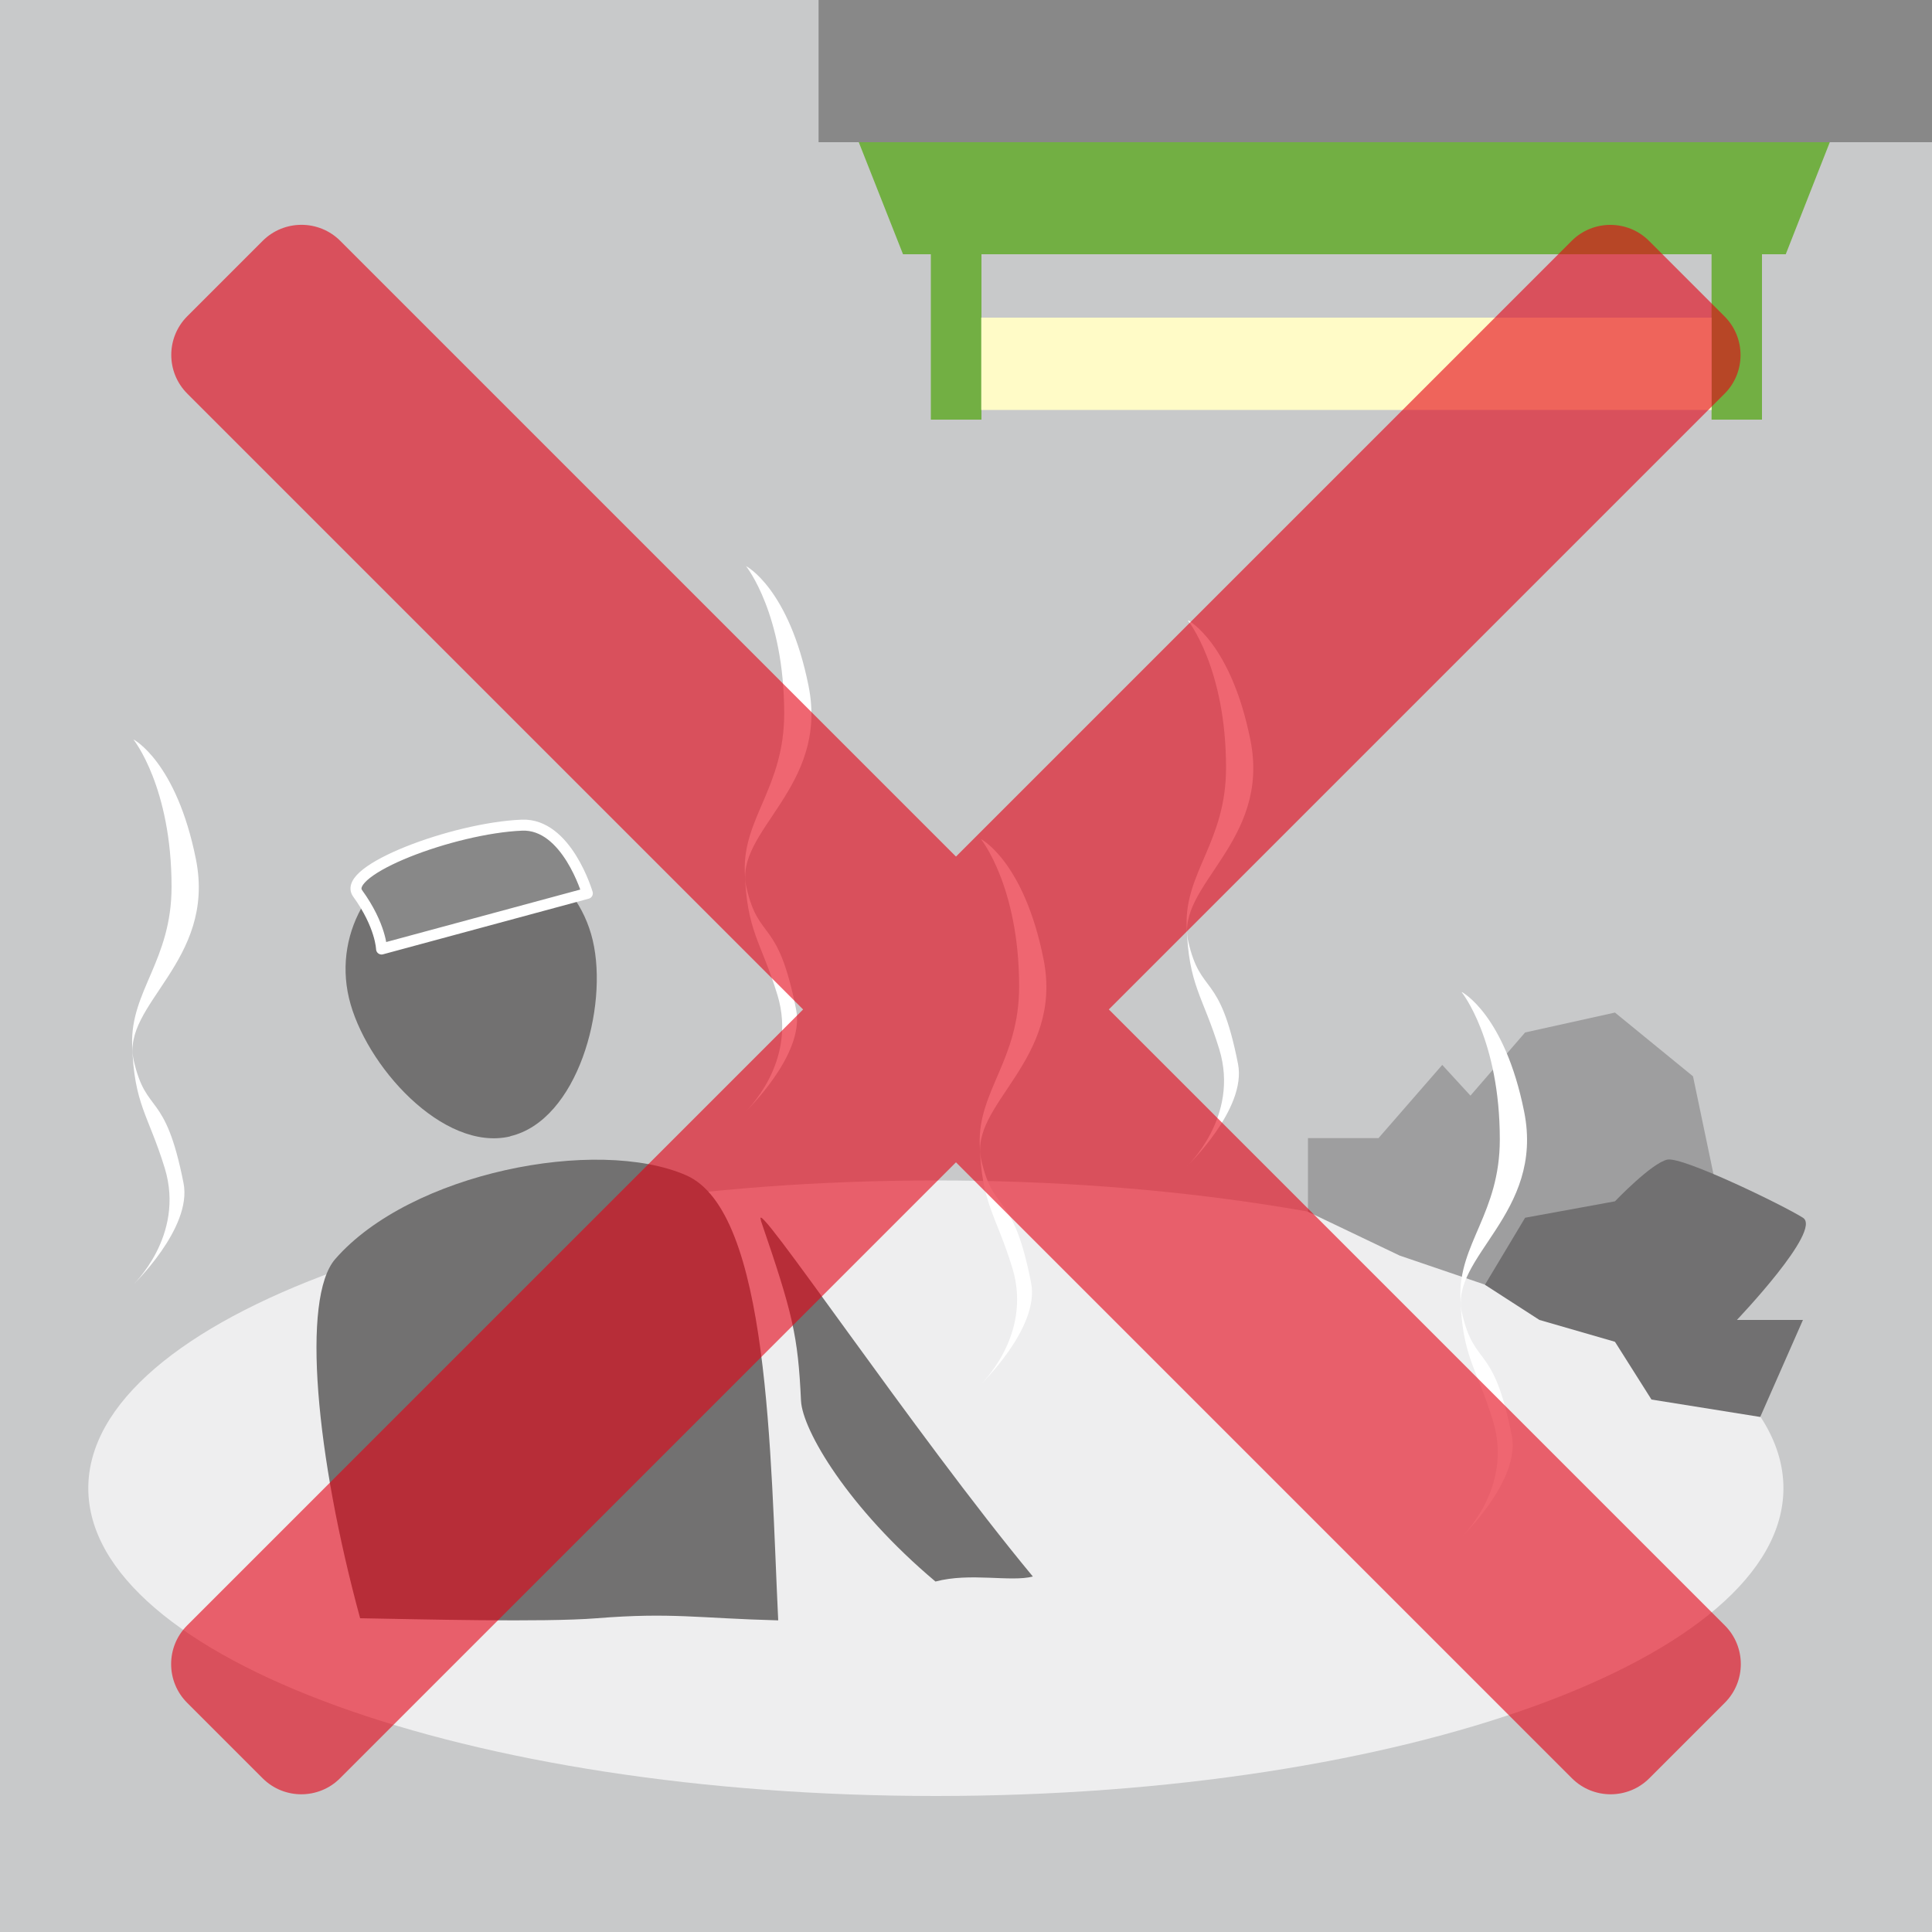 <?xml version="1.0" encoding="UTF-8"?><svg xmlns="http://www.w3.org/2000/svg" viewBox="0 0 100 100"><defs><style>.b{fill:#717071;}.b,.c,.d,.e,.f,.g,.h,.i,.j,.k{stroke-width:0px;}.c{fill:#727171;}.d{fill:#c8c9ca;}.e{fill:#fffbc7;}.f,.l{fill:#888;}.l{stroke:#fff;stroke-linecap:round;stroke-linejoin:round;stroke-width:.57px;}.g{fill:#eeeeef;}.h{fill:#e50012;}.i{fill:#72af43;}.m{isolation:isolate;}.j{fill:#fff;}.n{mix-blend-mode:multiply;opacity:.6;}.k{fill:#9e9e9f;}</style></defs><g class="m"><g id="a"><rect class="d" x="0" width="100" height="100"/><path class="g" d="M92.31,77.03c0,8.8-19.64,15.93-43.87,15.93s-43.87-7.13-43.87-15.93,19.64-15.93,43.87-15.93,43.87,7.13,43.87,15.93Z"/><path class="c" d="M26.41,58.81c3.48-.82,5.09-6.66,4.27-10.14-.82-3.48-4.31-5.64-7.8-4.82-3.49.82-5.64,4.31-4.82,7.8.82,3.48,4.87,7.99,8.35,7.17Z"/><path class="c" d="M30.89,83.76c3.88-.31,5.22,0,9.39.11-.41-8.47-.44-21.16-4.77-23.04-4.62-2.01-14.26-.14-18.16,4.34-1.76,2.02-1,10.18,1.29,18.59,3.04.05,9.48.22,12.25,0Z"/><path class="c" d="M39.38,63.17c1.66,4.84,1.92,5.95,2.08,9.33.07,1.52,2.44,5.56,6.96,9.36,1.79-.48,3.9.04,5.04-.26-6.12-7.38-14.64-20.08-14.07-18.43Z"/><polygon class="k" points="67.7 62.72 67.7 58.91 71.35 58.91 74.65 55.12 76.11 56.71 78.94 53.44 83.59 52.41 87.63 55.71 88.76 61.11 91.11 64.62 89.89 68.32 86.62 71.94 82.22 68.32 72.45 64.99 67.7 62.72"/><path class="b" d="M91.11,73.34l2.21-5.02h-3.42s4.44-4.65,3.42-5.29c-1.01-.64-6.2-3.16-7.01-3.01-.81.16-2.72,2.16-2.72,2.16l-4.65.85-2.08,3.47,2.82,1.82,3.91,1.13,1.89,2.99,5.62.9Z"/><path class="l" d="M27.01,42.71c-3.57.15-9.35,2.35-8.5,3.53,1.21,1.67,1.24,2.88,1.24,2.88l10.65-2.88s-1.06-3.63-3.39-3.53Z"/><path class="j" d="M6.92,38.28s2.21,1.15,3.22,6.19c1.06,5.29-3.88,7.51-3.22,10.41.66,2.9,1.62,1.49,2.58,6.36.46,2.34-2.66,5.31-2.66,5.31,0,0,2.76-2.56,1.69-6.08-.86-2.8-1.59-3.28-1.69-6.39-.09-2.79,2.04-4.36,2.04-8.18,0-5.17-1.97-7.62-1.97-7.62Z"/><path class="j" d="M50.79,43.44s2.21,1.15,3.22,6.19c1.06,5.29-3.88,7.51-3.22,10.41.66,2.9,1.62,1.49,2.58,6.36.46,2.34-2.66,5.31-2.66,5.31,0,0,2.76-2.56,1.69-6.08-.86-2.8-1.59-3.28-1.69-6.39-.09-2.79,2.04-4.36,2.04-8.18,0-5.17-1.97-7.62-1.97-7.62Z"/><path class="j" d="M38.63,29.31s2.21,1.15,3.22,6.19c1.06,5.29-3.88,7.51-3.22,10.41.66,2.9,1.62,1.49,2.58,6.36.46,2.34-2.66,5.31-2.66,5.31,0,0,2.76-2.56,1.69-6.08-.86-2.8-1.59-3.28-1.69-6.39-.09-2.79,2.04-4.36,2.04-8.18,0-5.17-1.97-7.62-1.97-7.62Z"/><path class="j" d="M75.67,51.35s2.21,1.15,3.22,6.19c1.06,5.29-3.88,7.51-3.22,10.41.66,2.9,1.62,1.49,2.58,6.36.46,2.34-2.66,5.31-2.66,5.31,0,0,2.76-2.56,1.69-6.07-.86-2.8-1.59-3.28-1.69-6.39-.09-2.79,2.04-4.36,2.04-8.18,0-5.17-1.97-7.62-1.97-7.62Z"/><path class="j" d="M61.5,32.11s2.21,1.15,3.22,6.19c1.06,5.29-3.88,7.51-3.22,10.41.66,2.9,1.62,1.49,2.58,6.36.46,2.34-2.66,5.31-2.66,5.31,0,0,2.76-2.56,1.69-6.07-.86-2.8-1.59-3.28-1.69-6.39-.09-2.79,2.04-4.36,2.04-8.18,0-5.17-1.97-7.62-1.97-7.62Z"/><polygon class="i" points="92.43 13.16 46.74 13.16 44.45 7.36 94.71 7.36 92.43 13.16"/><rect class="i" x="48.18" y="13.16" width="2.62" height="8.56"/><rect class="i" x="88.59" y="13.16" width="2.61" height="8.56"/><rect class="e" x="50.79" y="16.44" width="37.8" height="4.78"/><rect class="f" x="42.37" width="57.63" height="7.36"/><g class="n"><path class="h" d="M-1.2,46.66h101.35c1.56,0,2.83,1.27,2.83,2.83v5.53c0,1.56-1.27,2.83-2.83,2.83H-1.2c-1.56,0-2.83-1.27-2.83-2.83v-5.53c0-1.56,1.27-2.83,2.83-2.83Z" transform="translate(-22.46 50.29) rotate(-45)"/><path class="h" d="M46.71-1.25h5.53c1.56,0,2.84,1.27,2.84,2.84v101.35c0,1.56-1.27,2.83-2.83,2.83h-5.53c-1.56,0-2.83-1.27-2.83-2.83V1.58c0-1.56,1.27-2.83,2.83-2.83Z" transform="translate(-22.46 50.29) rotate(-45)"/></g></g></g></svg>